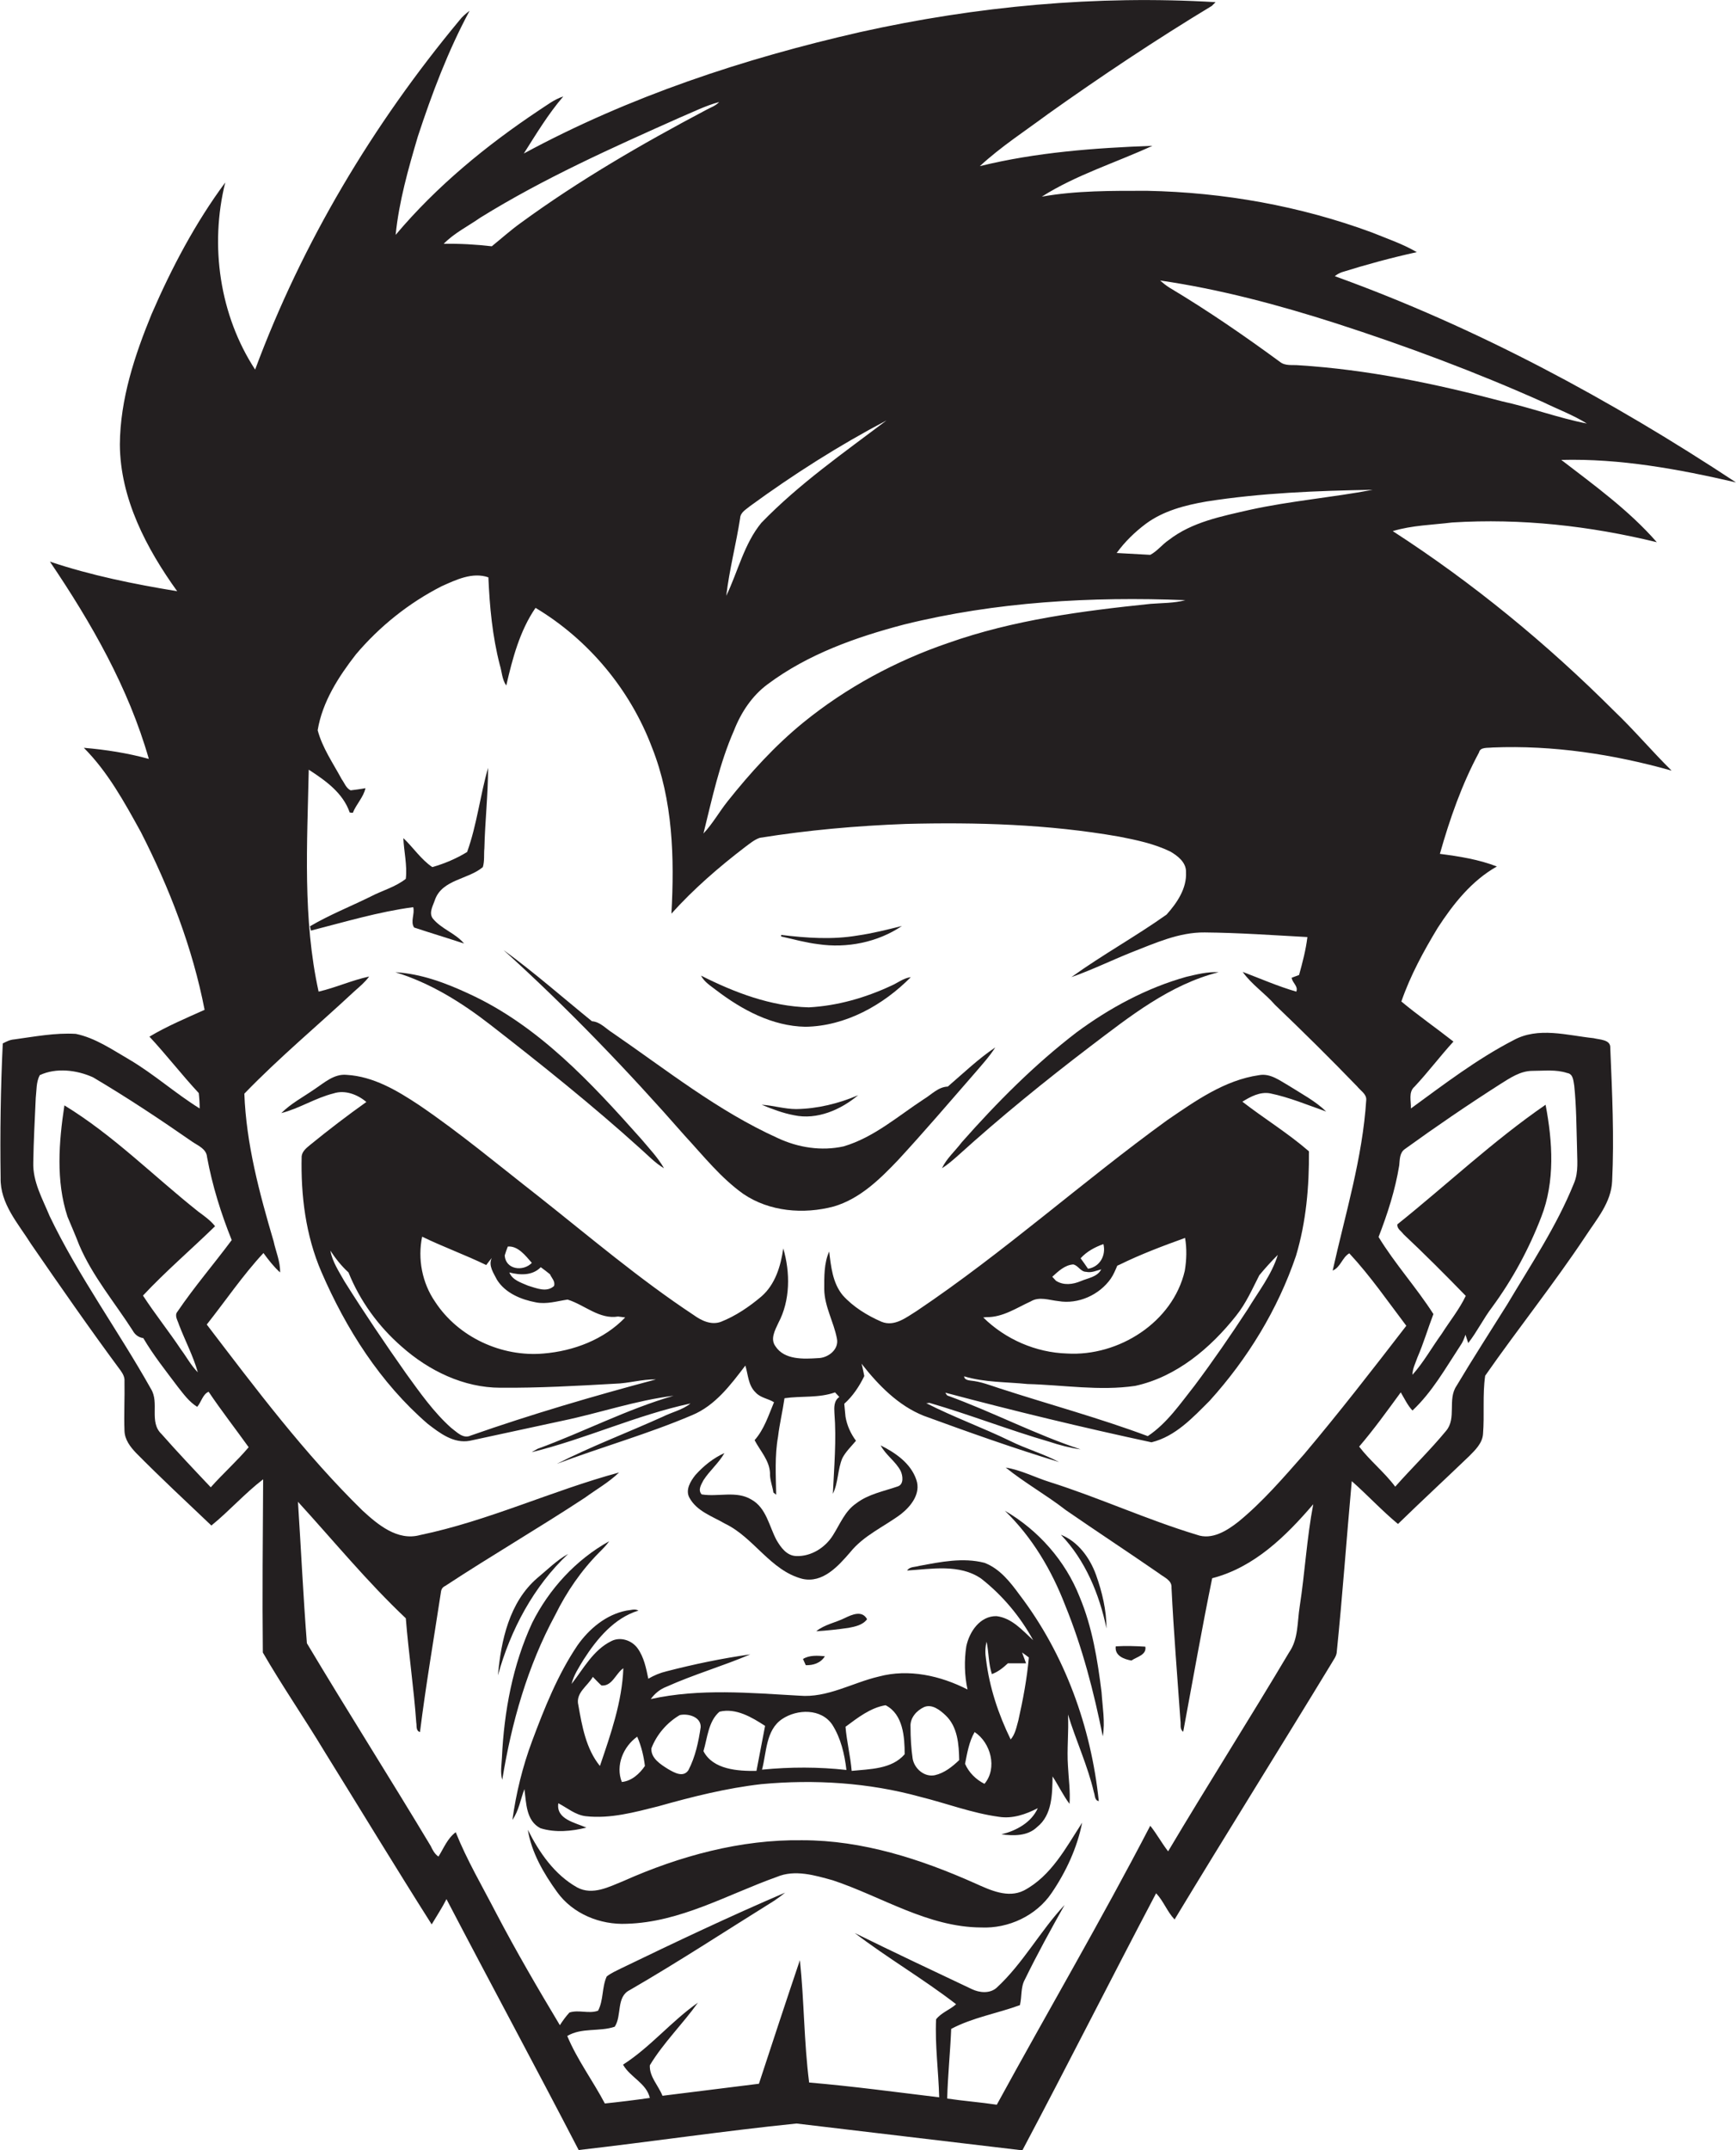 <?xml version="1.0" encoding="utf-8"?>
<!-- Generator: Adobe Illustrator 19.2.0, SVG Export Plug-In . SVG Version: 6.00 Build 0)  -->
<svg version="1.1" id="Layer_1" xmlns="http://www.w3.org/2000/svg" xmlns:xlink="http://www.w3.org/1999/xlink" x="0px" y="0px"
	 viewBox="0 0 563.4 697.6" enable-background="new 0 0 563.4 697.6" xml:space="preserve">
<g>
	<path fill="#231F20" d="M484.4,242.5c19.6-0.8,39.3,2.2,58.1,7.5c-6.4-6.3-12.1-13.1-18.6-19.3C502,208.8,478,189.1,452,172.3
		c6.3-1.9,12.8-2,19.3-2.8c22.3-1.4,44.7,1.1,66.4,6.4c-9-10.3-20.2-18.4-31-26.7c19.1-0.5,38.1,3,56.7,7.3
		c-40.8-26.9-84.2-50.3-130.2-66.9c0.7-0.6,1.5-1,2.3-1.3c8-2.5,16.1-4.7,24.3-6.5c-4.6-2.7-9.7-4.4-14.6-6.4
		c-23.3-8.6-48.1-13-72.9-13.5c-11.4,0-23-0.1-34.2,1.9c11.2-7.1,24-11,35.9-16.5c-18.8,0.7-37.7,2.1-56,6.6
		c6.8-6.3,14.7-11.4,22.1-16.9c17.3-12.3,35-24.1,53.2-35.1c0.3-0.3,0.9-0.9,1.2-1.2c-38.7-2.3-77.5,1.3-115.3,9.7
		c-37.8,8.6-75,20.9-109.2,39.4c4-6.3,7.9-12.8,12.8-18.5c-2.9,0.9-5.4,2.9-7.9,4.5c-17.1,11.4-33.2,24.6-46.5,40.4
		c1.1-10.9,4.1-21.4,7.2-31.9c4.6-14,9.8-27.8,16.8-40.8c-1.2,0.9-2.4,1.9-3.3,3.1c-28.1,33.8-51,72.1-66.3,113.3
		C71.3,102.3,68,79.7,73.1,59.2c-9.7,13.1-17.4,27.7-23.9,42.7c-5.5,13.4-10.2,27.6-10.3,42.3c0.1,17.5,8.6,33.7,18.6,47.6
		c-14-2.3-27.9-5.1-41.3-9.6c13.4,19.8,25.5,40.9,32.1,64c-6.9-1.9-14-3-21.1-3.6c7.8,7.8,13.2,17.7,18.5,27.3
		c9.3,18.2,16.8,37.6,20.7,57.7c-6,2.7-12.2,5.3-17.9,8.7c5.5,5.9,10.5,12.4,16,18.3c0.2,1.7,0.3,3.3,0.3,5
		c-7.9-4.9-14.9-11.2-22.9-15.9c-5.5-3.2-11-7-17.3-8.3c-6.7-0.4-13.4,0.9-20,1.8c-1.4,0.1-2.5,0.7-3.7,1.3
		c-0.7,14.5-0.9,29.1-0.7,43.6c-0.2,8.4,5.7,14.8,9.9,21.5c9.5,13.8,19.1,27.6,29.1,41.1c0.7,1,1.3,2.1,1.2,3.4
		c0.1,5.4-0.2,10.8,0,16.1c0.1,2.9,1.9,5.2,3.8,7.2c7.9,8,16.2,15.7,24.4,23.5c5.8-4.7,10.8-10.4,16.8-15
		c-0.1,18.7-0.3,37.5-0.1,56.2c6.3,10.9,13.5,21.3,20,32.1c11.6,18.7,23,37.5,34.8,56.1c1.6-2.7,3.4-5.4,4.8-8.2
		c14.2,27.2,28.8,54.2,42.9,81.4c23.6-2.7,47.1-6.2,70.7-8.6c24.4,2.9,48.8,5.8,73.3,8.7c14.7-27.7,28.8-55.7,43.4-83.4
		c2.4,2.5,3.6,6,6,8.5c16.8-27.8,34.1-55.4,51-83.2c0.6-1.1,1.4-2,1.6-3.3c1.9-18.5,3.2-37.1,4.9-55.7c5.1,4.5,9.7,9.5,15,13.9
		c7.7-7.5,15.5-14.7,23.2-22.1c2-2,4.2-4.2,4.4-7.1c0.5-6.3-0.2-12.7,0.7-18.9c10.6-15.2,22.3-29.8,32.6-45.3
		c3.6-5.5,8.3-10.9,8.6-17.8c0.7-14.4,0-28.8-0.6-43.2c0.2-2.8-3.5-2.7-5.4-3.2c-8.6-0.9-18-3.8-26.1,0.7
		c-11.8,6.1-22.5,14.3-33.2,22.1c0.1-2.4-0.9-5.3,1.2-7.1c4.4-4.7,8.3-9.9,12.6-14.6c-5.6-4.4-11.5-8.5-16.9-13
		c2.9-8.4,7.2-16.3,11.8-23.9c5-7.7,11-15.3,19.2-19.9c-5.9-2.3-12.3-3.3-18.5-4.1c3.2-11.3,7.1-22.5,12.7-32.9
		C480.4,242.3,482.7,242.7,484.4,242.5z M433.6,104.9c22.9,7.4,45.4,15.8,67.3,25.6c4.7,2.3,9.6,4.1,14.1,6.9
		c-9.3-1.8-18.3-5.2-27.5-7.2c-21.6-5.7-43.6-10.3-66-11.7c-2-0.2-4.4,0.3-6.1-1.1c-11.6-8.5-23.5-16.7-35.9-24.1
		c-1.1-0.7-2.1-1.5-3-2.3C395.8,93.8,414.9,98.9,433.6,104.9z M371.9,169.9c5.7-4.2,12.7-6,19.6-7.2c17.8-2.8,35.9-3.5,54-3.8
		c-13.2,2.5-26.7,3.6-39.9,6.5c-9.1,2.1-18.7,3.9-26.3,9.8c-2.1,1.4-3.7,3.6-6,4.8c-3.6-0.2-7.3-0.4-10.9-0.6
		C365.1,175.7,368.3,172.6,371.9,169.9z M384.7,194.7c-3.7,1-7.5,0.9-11.3,1.2c-22.2,2.3-44.5,5.2-65.7,12.7
		c-17,5.8-33.1,14.5-47,25.8c-9.2,7.5-17.2,16.3-24.6,25.6c-2.7,3.4-4.8,7.2-7.8,10.4c2.8-11.3,5.2-22.7,9.9-33.4
		c2.3-5.9,5.9-11.3,10.9-15c13.1-9.8,28.7-15.3,44.3-19.4C323.3,195.2,354.2,193.5,384.7,194.7z M240.2,168.1
		c0.1-1.9,1.9-2.8,3.2-3.9c14.1-10.3,28.9-19.7,44.3-27.8c-13.9,10.5-28.4,20.6-40.6,33.2c-5.6,6.8-7.6,15.8-11.4,23.7
		C236.7,184.8,238.9,176.5,240.2,168.1z M155.9,70.6c20.5-12.7,42.6-22.6,64.6-32.4c4.3-1.8,8.4-3.9,12.9-5.1
		c-1.2,1.3-2.9,1.8-4.3,2.6c-20.8,11-41.2,22.8-60.2,36.7c-3.2,2.3-6.2,5-9.3,7.5c-5.2-0.6-10.4-0.9-15.6-0.8
		C147.4,75.6,151.9,73.4,155.9,70.6z M68.4,482.5c-5.4-5.7-10.8-11.4-16-17.3c-4.1-3.9-0.6-10.1-3.4-14.6
		c-10.6-18.9-23.5-36.5-32.9-56.1c-2.3-5.6-5.5-11.1-5.3-17.4c0.1-7,0.5-14,0.8-20.9c0.3-2.5,0.1-5.1,1.3-7.4
		c5.3-2.5,12-1.7,17.3,0.7c11,6.5,21.7,13.6,32.2,20.9c1.9,1.3,4.6,2.3,4.8,5c1.7,9.2,4.5,18.2,8,26.9c-5.8,7.8-12.1,15.1-17.6,23.2
		c-1.1,1.3,0.1,2.9,0.5,4.3c2,5.2,4.6,10.1,6.1,15.4c-2.2-2.2-3.6-4.9-5.4-7.3c-4-6-8.5-11.6-12.4-17.6c7.4-7.9,15.7-15,23.4-22.5
		c-1.5-1.9-3.5-3.3-5.4-4.7c-14.5-11.5-27.6-24.8-43.5-34.5c-1.8,11.9-2.8,24.5,1,36.1c1.3,3.1,2.6,6.1,3.8,9.2
		c4.3,10.1,11.5,18.6,17.4,27.8c0.7,1.3,1.9,2.2,3.4,2.4c3.3,5.6,7.3,10.6,11.2,15.8c1.9,2.4,3.7,4.9,6.3,6.5
		c1.3-1.5,1.8-4.1,3.7-4.9c4.1,6.1,8.7,12,13,18C76.9,474,72.4,478,68.4,482.5z M423.2,471.8c-6.7,7.6-13.4,15.4-21.2,21.8
		c-3.8,3-8.7,6.1-13.6,4.3c-16.2-4.9-31.6-12-47.7-17.1c-4.8-1.5-9.3-3.9-14.3-4.7c6.2,5,13.2,8.9,19.5,13.8
		c10,6.9,20.2,13.6,30.2,20.5c1.6,1.3,4.3,2.2,4.1,4.7c0.7,14.4,1.9,28.7,2.9,43.1c0.2,1.2-0.3,2.8,0.9,3.6
		c3.1-16.6,6-33.2,9.4-49.8c13.6-3.5,23.9-13.6,32.8-24c-2.1,11-2.7,22.2-4.4,33.2c-0.8,5-0.4,10.5-3.4,14.8
		c-12.9,21.7-26.4,42.9-39.3,64.6c-2.1-2.7-3.7-5.7-5.8-8.3c-15.9,30.6-33.3,60.3-49.8,90.5c-5.3-0.8-10.7-1.2-16.1-2
		c0.2-7.5,1-15.1,1.3-22.6c7-3.7,14.9-5,22.3-7.7c0.7-2.8,0.2-5.8,1.6-8.3c4-8.2,8.4-16.2,12.9-24.2c-7.9,8.4-13.5,19-22.1,26.9
		c-2.2,1.9-5.5,1.6-8,0.4c-12.7-6-25.4-12-38-18.2c10.6,8.1,22.3,14.9,32.9,23.1c-2,1.8-4.8,2.7-6.5,4.9c-0.4,8.4,0.8,16.9,1,25.3
		c-14.1-1.7-28.1-3.6-42.2-4.8c-1.7-13.2-1.6-26.5-3-39.7c-4.5,13.3-8.9,26.7-13.3,40.1c-10.4,1.3-20.9,2.6-31.3,3.9
		c-1.3-3.3-4.3-6.2-4.1-9.9c4.4-7.3,10.6-13.3,15.6-20.3c-8.6,6-15.4,14.4-24.3,20.1c2.3,4.1,7.6,6,8.7,10.8
		c-4.9,0.7-9.8,1.3-14.6,1.8c-3.9-7.4-9-14.2-12.2-21.9c4.7-2.8,10.4-1.3,15.4-3c2.4-3.6,0.4-9.7,4.9-11.9
		c15.9-9.2,31.3-19.3,46.9-29c1.2-0.8,2.4-1.7,3.5-2.6c-18,7.7-35.7,16.1-53.3,24.6c-1.6,0.8-3.2,1.5-4.6,2.6
		c-1.6,3.5-1,7.7-2.8,11.1c-3,1.1-6.3-0.4-9.3,0.6c-1.2,1.3-2.2,2.7-3.1,4.1c-7.2-12-14.2-24-20.7-36.4c-4.5-8.7-9.5-17.2-13.1-26.2
		c-2.7,2-3.9,5.2-5.6,7.9c-1.2-0.8-1.9-2.1-2.5-3.4c-13.2-22-27-43.7-40.2-65.8c-1.2-15.3-1.9-30.6-2.9-45.9
		c11.6,12.7,22.5,26,35,37.8c0.9,11.3,2.6,22.6,3.4,33.9c0.2,1-0.2,2.6,1.2,3c1.9-15.2,4.5-30.3,6.8-45.4c0.1-0.9,0.5-1.6,1.4-2
		c14.9-9.8,30.4-18.8,45.3-28.6c3.7-2.7,7.8-5,11.1-8.2c-21.8,5.9-42.4,15.7-64.6,20.3c-7.3,2-13.7-3.4-18.7-8
		c-18.8-18.4-34.6-39.5-50.5-60.3c6.1-7.7,11.7-16,18.4-23.2c1.6,2.2,3.3,4.4,5.4,6.3c0.1-3.5-1.4-6.8-2.1-10.1
		c-4.6-15.6-8.9-31.6-9.5-47.9c11.3-11.7,23.8-22.1,35.7-33.2c1.7-1.5,3.5-3,4.8-4.8c-5.6,1.2-10.8,3.6-16.4,4.9
		c-5.2-23.6-3.7-48-3.2-72c5.4,3.5,11.1,7.5,13.3,13.9c0.2,0,0.7,0.1,1,0.1c1.1-2.8,3.5-5.1,4.1-8c-1.6,0.3-3.2,0.5-4.8,0.7
		c-1.5-0.7-2-2.4-2.9-3.6c-2.8-5.2-6.3-10.2-7.8-15.9c1.5-9.2,6.8-17.4,12.4-24.6c7.7-9.1,17.2-16.7,27.8-22.1
		c4.7-2.1,10-4.7,15.2-2.9c0.4,9.5,1.3,19.1,3.7,28.4c0.7,2.2,0.7,4.7,2.1,6.7c2-8.7,4.4-17.8,9.5-25.2
		c17.2,10.3,30.7,26.5,37.8,45.3c6.8,17.1,7.3,35.8,6.3,53.9c7.2-8,15.4-15.1,23.9-21.6c1.5-1.1,3-2.4,4.8-3
		c15.6-2.5,31.4-3.9,47.3-4.5c23.1-0.6,46.4,0.1,69.2,4.1c5.7,1.1,11.4,2.3,16.6,4.8c2.5,1.4,5.3,3.6,5.2,6.7
		c0.3,5.3-2.9,10-6.3,13.8c-10,7.1-20.9,13.1-30.9,20.3c6.6-2.3,12.9-5.4,19.4-8c7.7-3,15.5-6.6,23.9-6.5
		c11.1,0.1,22.2,0.9,33.3,1.5c-0.5,4.2-1.6,8.3-2.7,12.3c-0.6,0.2-1.8,0.7-2.4,0.9c0.2,1.7,2.2,2.7,1.5,4.5
		c-5.9-1.7-11.6-4.2-17.4-6.4c2.9,4.1,7.2,6.9,10.5,10.7c9,8.6,17.9,17.4,26.6,26.4c1.1,1.4,3.1,2.5,3,4.4
		c-1.2,18.9-6.8,37-10.9,55.4c2.6-1.1,3.1-4.3,5.4-5.6c6.8,7.3,12.5,15.6,18.5,23.5C445.3,444.5,434.5,458.4,423.2,471.8z
		 M455.9,372.8c10.1-7.3,20.5-14.4,31-21.1c3.2-2,6.5-4.3,10.5-4.3c3.7,0,7.6-0.5,11.2,0.7c2,0.3,2,2.5,2.3,4.1
		c0.7,6.7,0.7,13.4,0.9,20c0,3.9,0.6,8-1,11.7c-5.6,13.9-14,26.4-21.6,39.2c-5.5,8.8-11.2,17.6-16.5,26.5c-3,4.4,0.1,10.5-3.4,14.6
		c-5.2,6.3-11.1,12-16.5,18.1c-3.5-4.7-8.2-8.4-11.7-13c4.8-5.6,9.1-11.6,13.5-17.6c1.2,2,2.2,4.2,3.8,5.9c6.4-6,10.7-13.7,15.5-21
		c0.8-1.1,1.3-2.4,1.7-3.6c0.2,0.7,0.7,2,0.9,2.7c2.9-3.7,4.9-7.9,7.8-11.7c6.6-9,11.9-18.8,15.9-29.2c4.5-11.5,3.7-24.4,1.4-36.4
		c-17,11.7-32,25.9-48.1,38.8c-0.2,1.4,1.3,2.2,2,3.2c6.9,6.5,13.6,13.2,20.2,20c-2.1,4.4-5.2,8.2-7.8,12.3
		c-3.2,4.4-5.9,9.3-9.5,13.3c0-2,1-3.8,1.6-5.6c2-4.6,3.4-9.4,5.2-14.1c-5.5-8.6-12.5-16.3-17.8-25c2.9-7.5,5.4-15.2,6.7-23.2
		C454.3,376.2,454.2,374,455.9,372.8z"/>
	<path fill="#231F20" d="M134.4,300.9c5.4,1.8,10.8,3.4,16.2,5.2c-2.8-3.4-7.4-4.7-10.2-8.2c-1.3-1.9,0.2-4.2,0.8-6.1
		c2.4-6.5,10.8-6.5,15.5-10.5c0.6-2,0.3-4.1,0.5-6.1c0.2-8.7,1.2-17.4,1.2-26.1c-2.6,9-3.6,18.4-6.8,27.3c-3.4,2.1-7.4,3.8-11.3,4.9
		c-3.7-2.5-6.2-6.4-9.4-9.4c0.2,4.4,1.3,8.8,0.8,13.2c-3.4,2.7-7.7,3.8-11.5,5.8c-6.5,3.2-13.3,5.9-19.6,9.6c0.1,0.3,0.2,1,0.3,1.4
		c11-2.8,21.9-6.1,33.2-7.6C134.7,296.4,133.1,299,134.4,300.9z"/>
	<path fill="#231F20" d="M292.7,300.4c-4.8,1.2-9.5,2.4-14.4,3.1c-8.2,1.4-16.6,0.8-24.8-0.2l0,0.5c4,0.9,7.9,2,12,2.5
		C274.8,307.7,284.9,305.7,292.7,300.4z"/>
	<path fill="#231F20" d="M222.2,368.4c6.1,6.6,11.7,13.7,19,18.9c8.5,5.8,19.6,6.7,29.4,4.1c8.5-2.5,15-8.9,20.9-15.1
		c8.5-9.2,16.6-18.7,24.8-28.1c2.3-2.7,4.8-5.4,6.7-8.4c-5.5,3.7-10.4,8.4-15.4,12.7c-3.1,0.1-5.3,2.6-7.8,4.1
		c-8.4,5.5-16.2,12.4-26,15.3c-7.2,1.6-14.8,0.4-21.4-2.7c-19.5-8.8-36.2-22.2-53.7-34.2c-2.1-1.3-3.9-3.5-6.6-3.7
		c-9.5-7.7-18.8-15.9-28.7-23.1C184.2,327,203.7,347.3,222.2,368.4z"/>
	<path fill="#231F20" d="M128.3,315.4c11.4,3.5,21.5,9.8,30.9,17.1c16.6,12.9,33.1,26.1,48.7,40.2c2.5,2.2,4.7,4.6,7.6,6.3
		c-2-3.5-4.8-6.4-7.4-9.5c-16.2-18.2-33.4-36.8-55.9-47.1C144.7,318.9,136.7,315.9,128.3,315.4z"/>
	<path fill="#231F20" d="M305.7,379c1.9-1.2,3.6-2.7,5.3-4.2c13.7-12.4,28.1-24.1,42.8-35.3c12.8-9.7,25.8-20.1,41.7-24.1
		c-3.6-0.2-7.1,0.7-10.5,1.5c-12.9,3.6-24.9,10.1-35.6,18c-13.7,10.5-25.9,22.8-37.3,35.7C310,373.4,307.2,375.8,305.7,379z"/>
	<path fill="#231F20" d="M232.4,321.2c8.4,6.4,18.2,11.7,29,11.9c13-0.2,25.2-7,34.2-16.1c-2.4,0.3-4.3,1.9-6.4,2.8
		c-8.4,3.9-17.4,6.5-26.7,7c-12.3-0.3-24.1-4.8-35-10.3C228.6,318.6,230.6,319.8,232.4,321.2z"/>
	<path fill="#231F20" d="M412.2,354.7c6.3,1.3,12.2,3.8,18.2,5.9c-3.5-3.4-7.9-5.7-12-8.3c-3-1.7-6.1-4.2-9.8-3.5
		c-11.2,1.6-20.7,8.4-29.8,14.6c-27.6,20-53,42.9-81.3,61.9c-3.4,2.1-7.2,5.2-11.4,3.5c-4.6-2-9.2-4.8-12.6-8.6
		c-3.3-4-3.8-9.3-4.4-14.2c-1.7,3.8-1.6,8.2-1.6,12.3c0.1,5.6,3.1,10.6,4.1,15.9c0.8,3.6-2.9,6.4-6.2,6.4
		c-4.6,0.3-10.8,0.6-13.7-3.8c-1.8-2.4-0.2-5.2,0.9-7.6c3.9-7.3,3.9-16.4,1.6-24.2c-0.8,5.7-2.6,11.7-7.1,15.6
		c-3.9,3.3-8.3,6.3-13.1,8.2c-3.2,1.2-6.4-0.4-8.9-2.2c-17.7-11.7-33.9-25.5-50.6-38.7c-12.7-9.9-25.1-20.3-38.5-29.4
		c-7.1-4.7-14.8-9.3-23.5-9.8c-4.1-0.4-7.3,2.6-10.5,4.7c-3.6,2.5-7.6,4.6-10.7,7.7c5.9-1.5,11-4.9,17-6.4c3.7-1.2,7.8,0.4,10.6,2.8
		c-6.2,4.4-12.2,9-18.1,13.8c-1.2,1-2.7,2.1-2.9,3.8c-0.3,12.7,1.3,25.7,6.4,37.5c8,18.5,19.1,36,34.5,49.3c3.9,3,8.4,6.5,13.7,5.5
		c10-2.2,20.1-4.3,30.1-6.5c12-2.5,23.8-6.6,36-8.1c-15.2,4.4-29.3,11.8-44.1,17.2c-0.5,0.3-1.5,0.8-1.9,1.1
		c17.5-4.3,33.9-12,51.5-15.8c-2.6,2.1-6,2.8-9,4.3c-11.5,5.2-23.2,9.6-34.4,15.3c14.6-5.5,29.6-9.7,43.9-15.8
		c7.5-3.1,12.5-9.8,17.3-16.1c0.9,2.9,0.9,6.4,3.3,8.7c1.6,1.8,4.1,2,6,3.2c-1.8,4.3-3.2,8.8-6.3,12.3c1.8,3.5,4.8,6.5,5,10.7
		c-0.1,2.1,0.8,4.2,1.1,6.3c0.2,0.2,0.7,0.5,0.9,0.7c-0.1-6.3-0.5-12.6,0.6-18.8c0.5-4.2,1.5-8.3,2.1-12.5c5.5-0.8,11.1,0,16.4-1.9
		c0.4,0.4,1,1.1,1.4,1.5c-1.8,1.2-1.7,3.4-1.6,5.2c0.7,8.7-0.1,17.5-0.5,26.2c1.8-3.6,1.5-7.9,3.1-11.6c1.1-2.1,2.9-3.8,4.4-5.6
		c-1.7-2.3-2.9-4.9-3.4-7.8c-0.1-1.4-0.3-2.8-0.4-4.2c2.8-2.5,4.9-5.7,6.5-9c-0.3-1.3-0.5-2.7-0.9-4c5.4,6.9,11.9,13.6,20.2,16.9
		c14.5,5.3,29.1,10.5,43.9,15c-5.1-2.7-10.8-4.3-16-6.9c-8.9-4.3-18.3-7.7-27.1-12.2c0.2,0,0.7,0,1-0.1c13.1,3.8,25.8,8.8,38.9,12.6
		c3.3,1.1,6.7,2,10.2,2.5c-14.8-4.9-28.7-12.2-43.3-17.5c-0.2-0.2-0.5-0.7-0.6-0.9c22.2,5.9,44.5,11.3,66.9,16.1
		c7.8-1.9,13.5-8.1,18.9-13.5c12.3-13.6,22.1-29.6,28-47c3.3-11,4.3-22.5,4.2-33.9c-6.8-5.9-14.5-10.6-21.6-16.1
		C405.8,355.8,408.9,354.1,412.2,354.7z M175.5,411.1c1,0.7,2,1.5,3,2.3c0.5,1.2,1.8,2.3,1.3,3.8c-2.4,2.2-5.7,0.7-8.4-0.1
		c-2.3-1-5.1-1.8-6.1-4.3C168.7,413.7,172.8,413.9,175.5,411.1z M164.8,404.4c3.3-0.3,5.8,3,7.8,5.3c-2.8,2.9-8.5,2.2-8.8-2.4
		C164,406.6,164.5,405.1,164.8,404.4z M137,401.2c6.8,3.3,14,5.9,20.8,9.2c0.6-0.8,1.2-1.6,1.8-2.3c-1.2,2.5,0.6,4.9,1.7,7.1
		c2.7,4.3,7.8,6.4,12.6,7.3c3.5,0.7,6.9-0.4,10.3-0.9c5.5,1.7,10.3,6.5,16.4,5.5c0.6,0.1,1.7,0.2,2.3,0.3
		c-6.9,7.2-16.8,10.9-26.5,11.7c-13.6,1.2-27.7-5.3-35.2-16.8C137,416.2,135.5,408.4,137,401.2z M152.8,465.7
		c-2.5,1.2-4.5-1.1-6.4-2.5c-5.7-5.1-10.1-11.4-14.6-17.6c-6.9-9.8-13.6-19.7-20-29.9c-1.8-3.2-3.9-6.3-4.6-10
		c1.7,2.6,3.6,5,5.9,7.1c3.7,9.2,9.7,17.5,17.3,24.1c8.8,7.8,20.1,13.3,32,13.3c12.4,0.1,24.8-0.6,37.1-1.3
		c4.5-0.1,8.9-1.5,13.4-1.4C192.6,452.9,172.5,458.8,152.8,465.7z M358.1,403.6c0.9,3.6-1.1,7.4-5,8c-0.8-1.2-1.6-2.3-2.4-3.4
		C352.7,406,355.3,404.6,358.1,403.6z M348.3,410.2c1.6,0.3,2.4,2.4,4.2,2.4c1.7,0.4,3.3-0.4,4.9-0.8c-1.3,2.5-4.3,2.8-6.6,3.8
		c-2.6,1.1-5.6,1.5-8.1-0.1l-1.2-1.3C343.4,412.5,345.5,410.4,348.3,410.2z M320.1,427.3c5.3,0.1,9.8-3,14.4-5.1
		c2.8-1.7,6-0.4,9-0.1c6.4,1.1,13.3-2,17-7.3c0.9-1.3,1.5-2.8,2.1-4.2l0.7-0.3c6.9-3.4,14.1-6.1,21.3-8.7c0.6,3.5,0.5,7.1-0.1,10.7
		c-3.9,16.7-21.5,27.8-38.2,26.8c-10.1-0.3-20-4.6-27.2-11.7L320.1,427.3z M408.7,413.7c1.9-2.3,3.9-4.5,6-6.6
		c-2,6.5-6.3,11.9-9.8,17.7c-5.5,8.4-11.2,16.7-17.2,24.7c-4.6,5.8-8.9,12.2-15.2,16.4c-15.8-5.9-32.1-10.3-48.1-15.5
		c-3.1-1-6.1-2.2-9.3-2.5c-0.8-0.1-2.2-0.3-2.2-1.4c6.6,2,13.7,1.8,20.6,2.5c11.6,0.3,23.3,2.3,34.9,0.6
		c13.4-2.9,24.5-12.3,32.8-22.8C404.4,422.8,406.4,418.2,408.7,413.7z"/>
	<path fill="#231F20" d="M235.1,471.4c-3.6,1.6-6.8,4.2-9.4,7.1c-1.6,2-3.3,4.8-2,7.3c2.4,4.5,7.5,6.1,11.6,8.5
		c9.4,4.5,14.7,15.2,25.1,17.9c6.6,1.5,11.6-4.1,15.5-8.6c4.4-5.5,11-8.3,16.5-12.4c3.3-2.6,6.5-6.7,5-11.1
		c-1.8-5.4-6.8-8.8-11.6-11.2c1.7,3.2,4.9,5.2,6.5,8.3c0.7,1.5,1.1,4.3-0.9,5c-4.6,1.6-9.6,2.5-13.5,5.5c-3.7,2.5-5.3,6.8-7.6,10.4
		c-2.5,4-7.1,6.9-11.9,6.7c-3.1-0.1-5-2.8-6.4-5.2c-2.4-4.5-3.3-10.4-8.1-13.1c-4.9-3-10.8-0.8-16.2-1.7c-1.3-1.5-0.1-3.2,0.6-4.6
		C230.3,477.1,233.3,474.6,235.1,471.4z"/>
	<path fill="#231F20" d="M345.7,520.8c5.6,13.7,9.3,28.1,12.2,42.5c0.8-4.7-0.1-9.5-0.4-14.3c-1.3-10.5-3-21.1-7.1-30.9
		c-4.6-11.7-13.4-21.7-24.3-28C335,498.7,341.3,509.4,345.7,520.8z"/>
	<path fill="#231F20" d="M355.7,510.9c-2-5.5-5.8-10.8-11.4-13c7.9,8.2,12.5,19.3,14.8,30.4C359.1,522.4,357.7,516.5,355.7,510.9z"
		/>
	<path fill="#231F20" d="M194.6,503.5c1.1-1.1,2.2-2.2,3.1-3.5c-10.8,6-19.5,15.5-25,26.5c-6.3,13.6-9.1,28.7-9.8,43.6
		c-0.1,2.4-0.6,4.9,0.1,7.3c3-18.5,8.2-36.9,17.2-53.5C183.9,516.4,188.7,509.4,194.6,503.5z"/>
	<path fill="#231F20" d="M184.4,504.1c-3.8,2.1-6.8,5.2-10.1,7.9c-9,7.8-11.7,20.2-12.7,31.5C165.7,528.7,173.2,514.6,184.4,504.1z"
		/>
	<path fill="#231F20" d="M319.5,507c-7-1.8-14.2-0.3-21.2,1c-1.3,0.4-3.1,0.2-3.9,1.5c7.9-0.5,17-2.2,24,2.6
		c6.9,5.4,12.7,12.3,16.9,20c-3.5-3.2-6.9-7.2-11.9-7.8c-5.3-0.1-8.8,5-9.8,9.8c-0.7,4.6-0.6,9.4,0.4,14c-8.8-4.5-19.1-6.8-28.8-4.2
		c-8.6,2-16.7,7-25.8,6.2c-16-0.9-32.3-2.4-48.2,1.1c1.3-1.8,3-3.2,5.1-4c8.9-4,18.3-6.7,27.2-10.5c-9.2,1.3-18.3,3.2-27.2,5.5
		c-2.1,0.5-4,1.3-5.9,2.4c-0.7-3.4-1.4-7-3.5-9.9c-1.9-2.6-5.6-3.8-8.5-2.3c-5.9,2.9-9,8.9-12.9,13.9c0.7-2.9,2.4-5.4,3.9-7.9
		c4.3-6.7,9.9-13.5,17.8-15.9c-1.2-0.7-2.6-0.1-3.9,0c-6.6,1.3-12.1,5.9-15.9,11.3c-6.4,9.5-10.7,20.3-14.7,31
		c-3.1,8.3-5.2,16.9-6.4,25.6c2.1-3,2.6-6.6,3.9-10c0.6,4.5,0.5,10.3,5.2,12.7c4.8,1.5,10.1,1,14.9-0.2c-3.6-1.6-9.9-2.7-9.1-7.9
		c2.9,1.5,5.5,3.8,8.9,4.2c8,0.9,15.9-1.3,23.5-3.2c11-3.1,22.1-5.9,33.5-7.2c17.2-1.6,34.8-0.5,51.5,4.1c8.5,2.1,16.8,5.3,25.6,6.5
		c4.4,0.7,8.7-0.8,12.6-2.8c-2.1,4.7-7,7.3-11.8,8.5c4,0.5,8.5,0.6,11.6-2.4c4.9-3.9,4.9-10.7,5-16.4c1.9,2.9,3.4,6.1,5.5,8.9
		c0.3-4.1-0.3-8.2-0.5-12.2c-0.4-5.6,0.3-11.2,0-16.8c2.6,8.5,6.4,16.6,8.4,25.2c0.4,1,0.2,2.7,1.6,2.9c-2.5-24-11-47.6-25.7-66.9
		C327.9,513.3,324.5,508.9,319.5,507z M194.7,572.9c-4.5-5.5-5.8-12.9-7-19.7c-1-4,3-6.2,4.7-9.2c0.9,0.9,1.8,1.9,2.8,2.8
		c3.5,0.3,4.6-3.9,7.1-5.6C201.9,552.1,198.2,562.6,194.7,572.9z M201.8,578.1c-2.1-5.4,0.5-11.5,5-14.7c1.3,3,2.1,6.2,2.5,9.5
		C207.6,575.4,205,577.8,201.8,578.1z M223.4,574.3c-1.7,2.5-4.7,0.7-6.6-0.4c-2.4-1.5-5.6-3.5-5.4-6.7c1.7-4.5,5.1-8.4,9.2-10.8
		c2.6-0.6,6.9,0.5,6.8,3.9C226.7,565,225.7,569.9,223.4,574.3z M228.3,568.1c1.3-4.4,1.6-9.7,5.2-12.8c5.3-1.3,10.5,1.8,14.8,4.6
		c-0.9,4.9-1.9,9.7-2.8,14.6C239.5,574.6,231.4,574.1,228.3,568.1z M247.3,574.1c1.5-5.6,1.2-12.8,6.5-16.4
		c4.9-3.3,12.7-3.5,16.3,1.8c2.8,4.4,4,9.6,4.6,14.7C265.7,573.2,256.5,573.2,247.3,574.1z M276.4,574.5c-0.4-4.8-1.6-9.5-2-14.3
		c3.9-2.9,8.1-6.2,13-7c5.7,2.9,6.2,10.3,6.2,15.9C289.4,574,282.2,573.9,276.4,574.5z M303.4,575.9c-3.4,0.7-6.6-2.1-7.2-5.3
		c-0.5-3.4-0.7-6.9-0.7-10.4c-0.2-2.9,2-5.3,4.4-6.4c2.6-1.1,5.2,1,7,2.7c3.9,3.7,4.3,9.4,4.4,14.5
		C309.1,573.1,306.5,575.2,303.4,575.9z M319.5,578.7c-2.8-1.4-5.1-3.7-6.3-6.5c0.7-3.5,1.3-7.2,3.1-10.3
		C321.5,565.3,323.8,573.6,319.5,578.7z M330.5,558.1c-0.6,2.1-1,4.5-2.5,6.2c-4-8.2-6.9-16.9-8-26c-0.3-1.9-0.3-3.9,0.2-5.7
		c0.7,3.5,0.6,7.1,1.7,10.5c2-0.7,3.7-2.1,5.2-3.5c2,0,3.9,0,5.9,0c-0.3-0.9-1-2.6-1.3-3.5c0.6,0.4,1.7,1.2,2.2,1.6
		C333.3,544.6,332,551.4,330.5,558.1z"/>
	<path fill="#231F20" d="M281.4,525.3c-1.6-3-4.9-1.5-7.2-0.4c-3,1.5-6.6,2.1-9.3,4.3c3.5-0.2,7-0.6,10.5-1.1
		C277.5,527.7,280,527.2,281.4,525.3z"/>
	<path fill="#231F20" d="M367.2,538.7c1.7-1.2,5-1.8,4.5-4.5c-3.2-0.2-6.4-0.3-9.6-0.1C361.7,537.2,364.9,538.3,367.2,538.7z"/>
	<path fill="#231F20" d="M261.5,540.2c2.4,0.1,4.9-0.7,6.2-2.9c-2.4-0.2-5-0.4-7.1,0.9C260.8,538.7,261.3,539.7,261.5,540.2z"/>
	<path fill="#231F20" d="M332.3,613.3c-5.2,2.6-10.9-0.1-15.8-2.3c-17.7-7.9-36.6-14-56.1-14c-20-0.3-39.8,5.1-58,13.2
		c-4.7,1.9-10.1,4.8-15.1,2.1c-7.3-4.1-12.3-11.3-16-18.7c1.2,7.4,5.1,14.1,9.5,20.2c5.1,7.1,14,10.7,22.6,10.3
		c17.4-0.5,32.7-9.5,48.7-15.2c5.9-2.5,12.4-0.5,18.2,1.1c15.9,5.3,30.8,15.2,48.1,15.3c8.9,0.4,17.9-3.8,22.9-11.2
		c4.7-6.9,8.3-14.7,9.9-22.8C346,599.3,341.2,608.6,332.3,613.3z"/>
	<path fill="#231F20" d="M247.2,358.4c3.4,1.4,6.8,2.7,10.5,3.4c7.5,1.6,15.2-1.8,20.8-6.5c-6.3,2.7-13.2,4.4-20.1,4.5
		C254.6,359.8,250.9,358.6,247.2,358.4z"/>
</g>
</svg>
